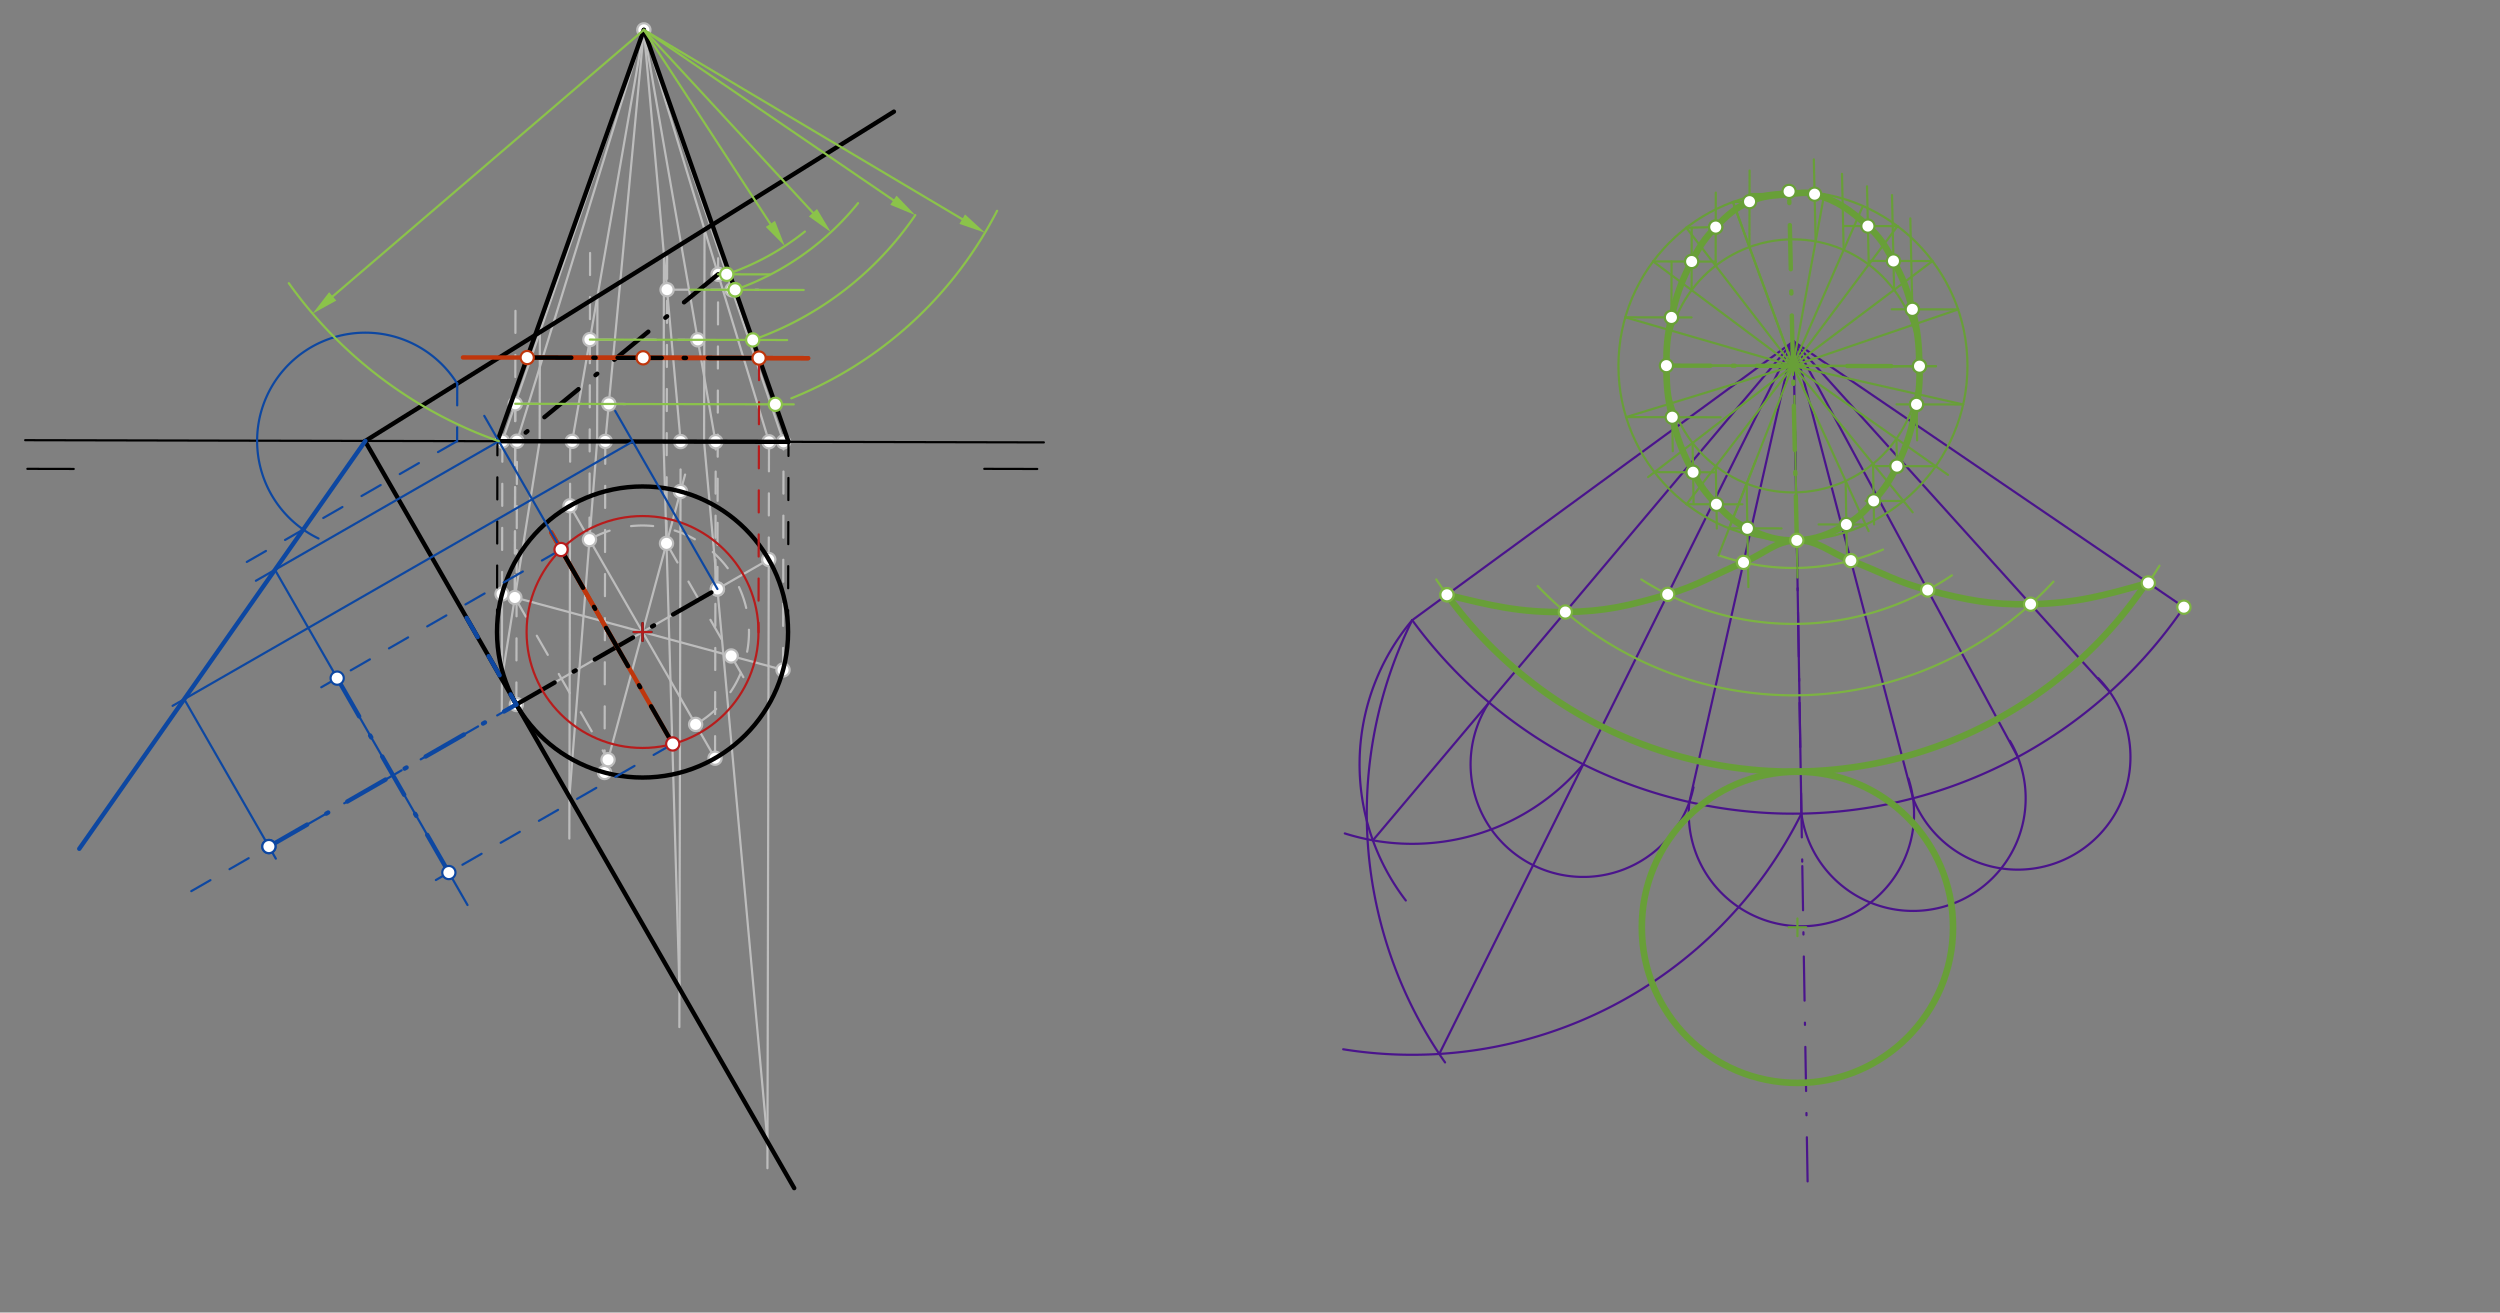 <svg xmlns="http://www.w3.org/2000/svg" class="svg--1it" height="100%" preserveAspectRatio="xMidYMid meet" viewBox="0 0 1133.858 595.276" width="100%"><rect x="0" y="0" width="1133.858" height="595.276" fill="#808080" stroke="none"/><defs><marker id="marker-arrow" markerHeight="16" markerUnits="userSpaceOnUse" markerWidth="24" orient="auto-start-reverse" refX="24" refY="4" viewBox="0 0 24 8"><path d="M 0 0 L 24 4 L 0 8 z" stroke="inherit"></path></marker></defs><g class="aux-layer--1FB"><g class="element--2qn"><line stroke="#BDBDBD" stroke-dasharray="none" stroke-linecap="round" stroke-width="1" x1="291.422" x2="234.196" y1="286.641" y2="319.515"></line></g><g class="element--2qn"><line stroke="#BDBDBD" stroke-dasharray="none" stroke-linecap="round" stroke-width="1" x1="291.422" x2="348.658" y1="286.641" y2="253.761"></line></g><g class="element--2qn"><line stroke="#BDBDBD" stroke-dasharray="none" stroke-linecap="round" stroke-width="1" x1="291.422" x2="258.542" y1="286.641" y2="229.405"></line></g><g class="element--2qn"><line stroke="#BDBDBD" stroke-dasharray="none" stroke-linecap="round" stroke-width="1" x1="291.422" x2="324.302" y1="286.641" y2="343.876"></line></g><g class="element--2qn"><line stroke="#BDBDBD" stroke-dasharray="none" stroke-linecap="round" stroke-width="1" x1="291.422" x2="310.719" y1="286.641" y2="215.244"></line></g><g class="element--2qn"><line stroke="#BDBDBD" stroke-dasharray="none" stroke-linecap="round" stroke-width="1" x1="291.422" x2="274.2" y1="286.641" y2="350.362"></line></g><g class="element--2qn"><line stroke="#BDBDBD" stroke-dasharray="none" stroke-linecap="round" stroke-width="1" x1="291.422" x2="355.143" y1="286.641" y2="303.863"></line></g><g class="element--2qn"><line stroke="#BDBDBD" stroke-dasharray="none" stroke-linecap="round" stroke-width="1" x1="291.422" x2="227.701" y1="286.641" y2="269.418"></line></g><g class="element--2qn"><line stroke="#BDBDBD" stroke-dasharray="10" stroke-linecap="round" stroke-width="1" x1="227.701" x2="227.851" y1="269.418" y2="200.11"></line></g><g class="element--2qn"><line stroke="#BDBDBD" stroke-dasharray="10" stroke-linecap="round" stroke-width="1" x1="234.196" x2="234.455" y1="319.515" y2="200.124"></line></g><g class="element--2qn"><line stroke="#BDBDBD" stroke-dasharray="10" stroke-linecap="round" stroke-width="1" x1="258.542" x2="258.606" y1="229.405" y2="200.177"></line></g><g class="element--2qn"><line stroke="#BDBDBD" stroke-dasharray="10" stroke-linecap="round" stroke-width="1" x1="274.2" x2="274.525" y1="350.362" y2="200.211"></line></g><g class="element--2qn"><line stroke="#BDBDBD" stroke-dasharray="10" stroke-linecap="round" stroke-width="1" x1="308.644" x2="308.693" y1="222.919" y2="200.285"></line></g><g class="element--2qn"><line stroke="#BDBDBD" stroke-dasharray="10" stroke-linecap="round" stroke-width="1" x1="324.302" x2="324.613" y1="343.876" y2="200.32"></line></g><g class="element--2qn"><line stroke="#BDBDBD" stroke-dasharray="10" stroke-linecap="round" stroke-width="1" x1="348.658" x2="348.773" y1="253.761" y2="200.372"></line></g><g class="element--2qn"><line stroke="#BDBDBD" stroke-dasharray="10" stroke-linecap="round" stroke-width="1" x1="355.143" x2="355.368" y1="303.863" y2="200.387"></line></g><g class="element--2qn"><line stroke="#BDBDBD" stroke-dasharray="none" stroke-linecap="round" stroke-width="1" x1="292.014" x2="227.851" y1="13.551" y2="200.11"></line></g><g class="element--2qn"><line stroke="#BDBDBD" stroke-dasharray="none" stroke-linecap="round" stroke-width="1" x1="292.014" x2="234.455" y1="13.551" y2="200.124"></line></g><g class="element--2qn"><line stroke="#BDBDBD" stroke-dasharray="none" stroke-linecap="round" stroke-width="1" x1="292.014" x2="259.505" y1="13.551" y2="200.179"></line></g><g class="element--2qn"><line stroke="#BDBDBD" stroke-dasharray="none" stroke-linecap="round" stroke-width="1" x1="292.014" x2="274.525" y1="13.551" y2="200.211"></line></g><g class="element--2qn"><line stroke="#BDBDBD" stroke-dasharray="none" stroke-linecap="round" stroke-width="1" x1="292.014" x2="308.693" y1="13.551" y2="200.285"></line></g><g class="element--2qn"><line stroke="#BDBDBD" stroke-dasharray="none" stroke-linecap="round" stroke-width="1" x1="292.014" x2="324.493" y1="13.551" y2="200.291"></line></g><g class="element--2qn"><line stroke="#BDBDBD" stroke-dasharray="none" stroke-linecap="round" stroke-width="1" x1="292.014" x2="348.773" y1="13.551" y2="200.372"></line></g><g class="element--2qn"><line stroke="#BDBDBD" stroke-dasharray="none" stroke-linecap="round" stroke-width="1" x1="292.014" x2="355.368" y1="13.551" y2="200.387"></line></g><g class="element--2qn"><line stroke="#BDBDBD" stroke-dasharray="none" stroke-linecap="round" stroke-width="1" x1="244.855" x2="244.747" y1="150.671" y2="200.147"></line></g><g class="element--2qn"><line stroke="#BDBDBD" stroke-dasharray="none" stroke-linecap="round" stroke-width="1" x1="227.701" x2="227.584" y1="269.418" y2="323.341"></line></g><g class="element--2qn"><line stroke="#BDBDBD" stroke-dasharray="none" stroke-linecap="round" stroke-width="1" x1="244.747" x2="227.617" y1="200.147" y2="308.062"></line></g><g class="element--2qn"><line stroke="#BDBDBD" stroke-dasharray="none" stroke-linecap="round" stroke-width="1" x1="258.542" x2="258.215" y1="229.405" y2="380.323"></line></g><g class="element--2qn"><line stroke="#BDBDBD" stroke-dasharray="none" stroke-linecap="round" stroke-width="1" x1="270.962" x2="270.819" y1="134.407" y2="200.203"></line></g><g class="element--2qn"><line stroke="#BDBDBD" stroke-dasharray="none" stroke-linecap="round" stroke-width="1" x1="270.819" x2="258.256" y1="200.203" y2="361.397"></line></g><g class="element--2qn"><line stroke="#BDBDBD" stroke-dasharray="none" stroke-linecap="round" stroke-width="1" x1="308.644" x2="308.117" y1="222.919" y2="465.821"></line></g><g class="element--2qn"><line stroke="#BDBDBD" stroke-dasharray="none" stroke-linecap="round" stroke-width="1" x1="301.13" x2="300.947" y1="115.612" y2="200.269"></line></g><g class="element--2qn"><line stroke="#BDBDBD" stroke-dasharray="none" stroke-linecap="round" stroke-width="1" x1="300.947" x2="308.155" y1="200.269" y2="448.26"></line></g><g class="element--2qn"><line stroke="#BDBDBD" stroke-dasharray="none" stroke-linecap="round" stroke-width="1" x1="348.658" x2="348.059" y1="253.761" y2="529.84"></line></g><g class="element--2qn"><line stroke="#BDBDBD" stroke-dasharray="none" stroke-linecap="round" stroke-width="1" x1="319.538" x2="319.329" y1="104.145" y2="200.309"></line></g><g class="element--2qn"><line stroke="#BDBDBD" stroke-dasharray="none" stroke-linecap="round" stroke-width="1" x1="319.329" x2="348.085" y1="200.309" y2="517.768"></line></g><g class="element--2qn"><line stroke="#BDBDBD" stroke-dasharray="10" stroke-linecap="round" stroke-width="1" x1="233.502" x2="233.696" y1="270.986" y2="181.505"></line></g><g class="element--2qn"><line stroke="#BDBDBD" stroke-dasharray="10" stroke-linecap="round" stroke-width="1" x1="233.502" x2="233.786" y1="270.986" y2="140.319"></line></g><g class="element--2qn"><line stroke="#BDBDBD" stroke-dasharray="10" stroke-linecap="round" stroke-width="1" x1="267.348" x2="267.648" y1="244.734" y2="106.847"></line></g><g class="element--2qn"><line stroke="#BDBDBD" stroke-dasharray="10" stroke-linecap="round" stroke-width="1" x1="302.289" x2="302.583" y1="246.434" y2="110.745"></line></g><g class="element--2qn"><line stroke="#BDBDBD" stroke-dasharray="10" stroke-linecap="round" stroke-width="1" x1="325.382" x2="325.72" y1="267.132" y2="111.274"></line></g><g class="element--2qn"><line stroke="#BDBDBD" stroke-dasharray="10" stroke-linecap="round" stroke-width="1" x1="233.502" x2="277.307" y1="270.986" y2="347.24"></line></g><g class="element--2qn"><line stroke="#BDBDBD" stroke-dasharray="10" stroke-linecap="round" stroke-width="1" x1="302.289" x2="337.803" y1="246.434" y2="308.257"></line></g><g class="element--2qn"><path d="M 267.348 244.734 A 48.329 48.329 0 0 1 315.495 328.547" fill="none" stroke="#BDBDBD" stroke-dasharray="10" stroke-linecap="round" stroke-width="1"></path></g><g class="element--2qn"><line stroke="#BDBDBD" stroke-dasharray="10" stroke-linecap="round" stroke-width="1" x1="233.693" x2="284.503" y1="183.125" y2="183.235"></line></g><g class="element--2qn"><line stroke="#BDBDBD" stroke-dasharray="10" stroke-linecap="round" stroke-width="1" x1="267.545" x2="319.429" y1="154.021" y2="154.133"></line></g><g class="element--2qn"><line stroke="#BDBDBD" stroke-dasharray="10" stroke-linecap="round" stroke-width="1" x1="302.538" x2="344.004" y1="131.375" y2="131.465"></line></g><g class="element--2qn"><circle cx="227.701" cy="269.418" r="3" stroke="#BDBDBD" stroke-width="1" fill="#ffffff"></circle>}</g><g class="element--2qn"><circle cx="258.542" cy="229.405" r="3" stroke="#BDBDBD" stroke-width="1" fill="#ffffff"></circle>}</g><g class="element--2qn"><circle cx="234.196" cy="319.515" r="3" stroke="#BDBDBD" stroke-width="1" fill="#ffffff"></circle>}</g><g class="element--2qn"><circle cx="274.2" cy="350.362" r="3" stroke="#BDBDBD" stroke-width="1" fill="#ffffff"></circle>}</g><g class="element--2qn"><circle cx="324.302" cy="343.876" r="3" stroke="#BDBDBD" stroke-width="1" fill="#ffffff"></circle>}</g><g class="element--2qn"><circle cx="355.143" cy="303.863" r="3" stroke="#BDBDBD" stroke-width="1" fill="#ffffff"></circle>}</g><g class="element--2qn"><circle cx="348.658" cy="253.761" r="3" stroke="#BDBDBD" stroke-width="1" fill="#ffffff"></circle>}</g><g class="element--2qn"><circle cx="308.644" cy="222.919" r="3" stroke="#BDBDBD" stroke-width="1" fill="#ffffff"></circle>}</g><g class="element--2qn"><circle cx="227.851" cy="200.11" r="3" stroke="#BDBDBD" stroke-width="1" fill="#ffffff"></circle>}</g><g class="element--2qn"><circle cx="234.455" cy="200.124" r="3" stroke="#BDBDBD" stroke-width="1" fill="#ffffff"></circle>}</g><g class="element--2qn"><circle cx="259.505" cy="200.179" r="3" stroke="#BDBDBD" stroke-width="1" fill="#ffffff"></circle>}</g><g class="element--2qn"><circle cx="274.525" cy="200.211" r="3" stroke="#BDBDBD" stroke-width="1" fill="#ffffff"></circle>}</g><g class="element--2qn"><circle cx="308.693" cy="200.285" r="3" stroke="#BDBDBD" stroke-width="1" fill="#ffffff"></circle>}</g><g class="element--2qn"><circle cx="324.613" cy="200.32" r="3" stroke="#BDBDBD" stroke-width="1" fill="#ffffff"></circle>}</g><g class="element--2qn"><circle cx="348.773" cy="200.372" r="3" stroke="#BDBDBD" stroke-width="1" fill="#ffffff"></circle>}</g><g class="element--2qn"><circle cx="355.368" cy="200.387" r="3" stroke="#BDBDBD" stroke-width="1" fill="#ffffff"></circle>}</g><g class="element--2qn"><circle cx="292.014" cy="13.551" r="3" stroke="#BDBDBD" stroke-width="1" fill="#ffffff"></circle>}</g><g class="element--2qn"><circle cx="233.502" cy="270.986" r="3" stroke="#BDBDBD" stroke-width="1" fill="#ffffff"></circle>}</g><g class="element--2qn"><circle cx="267.348" cy="244.734" r="3" stroke="#BDBDBD" stroke-width="1" fill="#ffffff"></circle>}</g><g class="element--2qn"><circle cx="302.289" cy="246.434" r="3" stroke="#BDBDBD" stroke-width="1" fill="#ffffff"></circle>}</g><g class="element--2qn"><circle cx="325.382" cy="267.132" r="3" stroke="#BDBDBD" stroke-width="1" fill="#ffffff"></circle>}</g><g class="element--2qn"><circle cx="233.693" cy="183.125" r="3" stroke="#BDBDBD" stroke-width="1" fill="#ffffff"></circle>}</g><g class="element--2qn"><circle cx="267.545" cy="154.021" r="3" stroke="#BDBDBD" stroke-width="1" fill="#ffffff"></circle>}</g><g class="element--2qn"><circle cx="302.538" cy="131.375" r="3" stroke="#BDBDBD" stroke-width="1" fill="#ffffff"></circle>}</g><g class="element--2qn"><circle cx="325.692" cy="124.4" r="3" stroke="#BDBDBD" stroke-width="1" fill="#ffffff"></circle>}</g><g class="element--2qn"><circle cx="275.768" cy="344.56" r="3" stroke="#BDBDBD" stroke-width="1" fill="#ffffff"></circle>}</g><g class="element--2qn"><circle cx="331.628" cy="297.507" r="3" stroke="#BDBDBD" stroke-width="1" fill="#ffffff"></circle>}</g><g class="element--2qn"><circle cx="315.495" cy="328.547" r="3" stroke="#BDBDBD" stroke-width="1" fill="#ffffff"></circle>}</g><g class="element--2qn"><circle cx="276.118" cy="183.217" r="3" stroke="#BDBDBD" stroke-width="1" fill="#ffffff"></circle>}</g><g class="element--2qn"><circle cx="316.464" cy="154.127" r="3" stroke="#BDBDBD" stroke-width="1" fill="#ffffff"></circle>}</g><g class="element--2qn"><circle cx="331.988" cy="131.439" r="3" stroke="#BDBDBD" stroke-width="1" fill="#ffffff"></circle>}</g><g class="element--2qn"><circle cx="325.382" cy="267.132" r="3" stroke="#BDBDBD" stroke-width="1" fill="#ffffff"></circle>}</g></g><g class="main-layer--3Vd"><g class="element--2qn"><line stroke="#000000" stroke-dasharray="none" stroke-linecap="round" stroke-width="1" x1="11.422" x2="473.422" y1="199.641" y2="200.643"></line></g><g class="element--2qn"><line stroke="#000000" stroke-dasharray="none" stroke-linecap="round" stroke-width="1" x1="12.422" x2="33.428" y1="212.641" y2="212.686"></line></g><g class="element--2qn"><line stroke="#000000" stroke-dasharray="none" stroke-linecap="round" stroke-width="1" x1="446.422" x2="470.426" y1="212.643" y2="212.695"></line></g><g class="element--2qn"><g class="center--1s5"><line x1="287.422" y1="286.641" x2="295.422" y2="286.641" stroke="#000000" stroke-width="1" stroke-linecap="round"></line><line x1="291.422" y1="282.641" x2="291.422" y2="290.641" stroke="#000000" stroke-width="1" stroke-linecap="round"></line><circle class="hit--230" cx="291.422" cy="286.641" r="4" stroke="none" fill="transparent"></circle></g><circle cx="291.422" cy="286.641" fill="none" r="66.008" stroke="#000000" stroke-dasharray="none" stroke-width="2"></circle></g><g class="element--2qn"><line stroke="#000000" stroke-dasharray="10" stroke-linecap="round" stroke-width="1" x1="225.414" x2="225.602" y1="286.497" y2="200.105"></line></g><g class="element--2qn"><line stroke="#000000" stroke-dasharray="10" stroke-linecap="round" stroke-width="1" x1="357.429" x2="357.617" y1="286.784" y2="200.392"></line></g><g class="element--2qn"><line stroke="#000000" stroke-dasharray="none" stroke-linecap="round" stroke-width="2" x1="292.014" x2="225.602" y1="13.551" y2="200.105"></line></g><g class="element--2qn"><line stroke="#000000" stroke-dasharray="none" stroke-linecap="round" stroke-width="2" x1="292.014" x2="357.617" y1="13.551" y2="200.392"></line></g><g class="element--2qn"><line stroke="#000000" stroke-dasharray="none" stroke-linecap="round" stroke-width="2" x1="225.602" x2="357.617" y1="200.105" y2="200.392"></line></g><g class="element--2qn"><line stroke="#000000" stroke-dasharray="none" stroke-linecap="round" stroke-width="2" x1="233.562" x2="165.574" y1="318.411" y2="200.061"></line></g><g class="element--2qn"><line stroke="#000000" stroke-dasharray="none" stroke-linecap="round" stroke-width="2" x1="233.562" x2="360.198" y1="318.411" y2="538.854"></line></g><g class="element--2qn"><line stroke="#000000" stroke-dasharray="none" stroke-linecap="round" stroke-width="2" x1="165.574" x2="405.422" y1="200.061" y2="50.641"></line></g><g class="element--2qn"><line stroke="#000000" stroke-dasharray="20, 10, 1, 10" stroke-linecap="round" stroke-width="2" x1="234.196" x2="325.382" y1="319.515" y2="267.132"></line></g><g class="element--2qn"><line stroke="#000000" stroke-dasharray="20, 10, 1, 10" stroke-linecap="round" stroke-width="2" x1="325.692" x2="233.656" y1="124.4" y2="200.123"></line></g><g class="element--2qn"><line stroke="#BF360C" stroke-dasharray="none" stroke-linecap="round" stroke-width="2" x1="279.674" x2="366.506" y1="162.261" y2="162.45"></line></g><g class="element--2qn"><line stroke="#BF360C" stroke-dasharray="none" stroke-linecap="round" stroke-width="2" x1="366.506" x2="209.987" y1="162.45" y2="162.11"></line></g><g class="element--2qn"><line stroke="#BF360C" stroke-dasharray="none" stroke-linecap="round" stroke-width="2" x1="279.789" x2="249.986" y1="293.323" y2="241.444"></line></g><g class="element--2qn"><line stroke="#BF360C" stroke-dasharray="none" stroke-linecap="round" stroke-width="2" x1="249.986" x2="305.055" y1="241.444" y2="337.306"></line></g><g class="element--2qn"><line stroke="#BF360C" stroke-dasharray="none" stroke-linecap="round" stroke-width="2" x1="344.278" x2="239.105" y1="162.401" y2="162.173"></line></g><g class="element--2qn"><line stroke="#B71C1C" stroke-dasharray="10" stroke-linecap="round" stroke-width="1" x1="344.278" x2="344.008" y1="162.401" y2="286.755"></line></g><g class="element--2qn"><g class="center--1s5"><line x1="287.422" y1="286.641" x2="295.422" y2="286.641" stroke="#B71C1C" stroke-width="1" stroke-linecap="round"></line><line x1="291.422" y1="282.641" x2="291.422" y2="290.641" stroke="#B71C1C" stroke-width="1" stroke-linecap="round"></line><circle class="hit--230" cx="291.422" cy="286.641" r="4" stroke="none" fill="transparent"></circle></g><circle cx="291.422" cy="286.641" fill="none" r="52.586" stroke="#B71C1C" stroke-dasharray="none" stroke-width="1"></circle></g><g class="element--2qn"><line stroke="#000000" stroke-dasharray="20, 10, 1, 10" stroke-linecap="round" stroke-width="2" x1="254.462" x2="305.117" y1="249.234" y2="337.412"></line></g><g class="element--2qn"><line stroke="#000000" stroke-dasharray="20, 10, 1, 10" stroke-linecap="round" stroke-width="2" x1="239.105" x2="344.278" y1="162.173" y2="162.401"></line></g><g class="element--2qn"><line stroke="#0D47A1" stroke-dasharray="10" stroke-linecap="round" stroke-width="1" x1="207.381" x2="207.324" y1="173.845" y2="200.066"></line></g><g class="element--2qn"><line stroke="#0D47A1" stroke-dasharray="10" stroke-linecap="round" stroke-width="1" x1="207.324" x2="105.47" y1="200.066" y2="258.577"></line></g><g class="element--2qn"><path d="M 207.38 174.017 A 49.093 49.093 0 1 0 144.45 244.225" fill="none" stroke="#0D47A1" stroke-dasharray="none" stroke-linecap="round" stroke-width="1"></path></g><g class="element--2qn"><line stroke="#0D47A1" stroke-dasharray="none" stroke-linecap="round" stroke-width="2" x1="165.712" x2="137.519" y1="199.975" y2="240.166"></line></g><g class="element--2qn"><line stroke="#0D47A1" stroke-dasharray="none" stroke-linecap="round" stroke-width="2" x1="137.519" x2="35.952" y1="240.166" y2="384.955"></line></g><g class="element--2qn"><line stroke="#0D47A1" stroke-dasharray="10" stroke-linecap="round" stroke-width="2" x1="211.641" x2="234.186" y1="280.251" y2="319.52"></line></g><g class="element--2qn"><line stroke="#0D47A1" stroke-dasharray="10" stroke-linecap="round" stroke-width="1" x1="234.17" x2="80.169" y1="319.492" y2="407.959"></line></g><g class="element--2qn"><line stroke="#0D47A1" stroke-dasharray="none" stroke-linecap="round" stroke-width="1" x1="325.382" x2="279.022" y1="267.132" y2="186.382"></line></g><g class="element--2qn"><line stroke="#0D47A1" stroke-dasharray="none" stroke-linecap="round" stroke-width="1" x1="286.977" x2="78.286" y1="200.238" y2="320.123"></line></g><g class="element--2qn"><line stroke="#0D47A1" stroke-dasharray="none" stroke-linecap="round" stroke-width="1" x1="83.553" x2="125.101" y1="317.098" y2="389.423"></line></g><g class="element--2qn"><line stroke="#0D47A1" stroke-dasharray="none" stroke-linecap="round" stroke-width="1" x1="254.462" x2="219.638" y1="249.234" y2="188.614"></line></g><g class="element--2qn"><line stroke="#0D47A1" stroke-dasharray="none" stroke-linecap="round" stroke-width="1" x1="226.24" x2="116.064" y1="200.107" y2="263.398"></line></g><g class="element--2qn"><line stroke="#0D47A1" stroke-dasharray="none" stroke-linecap="round" stroke-width="1" x1="124.703" x2="212.035" y1="258.436" y2="410.46"></line></g><g class="element--2qn"><line stroke="#0D47A1" stroke-dasharray="10" stroke-linecap="round" stroke-width="1" x1="254.462" x2="145.722" y1="249.234" y2="311.701"></line></g><g class="element--2qn"><line stroke="#0D47A1" stroke-dasharray="10" stroke-linecap="round" stroke-width="1" x1="305.117" x2="197.69" y1="337.412" y2="399.125"></line></g><g class="element--2qn"><line stroke="#0D47A1" stroke-dasharray="20, 10, 1, 10" stroke-linecap="round" stroke-width="2" x1="121.958" x2="234.17" y1="383.953" y2="319.492"></line></g><g class="element--2qn"><line stroke="#0D47A1" stroke-dasharray="20, 10, 1, 10" stroke-linecap="round" stroke-width="2" x1="152.925" x2="203.58" y1="307.563" y2="395.741"></line></g><g class="element--2qn"><line stroke="#8BC34A" stroke-dasharray="none" stroke-linecap="round" stroke-width="1" x1="233.693" x2="360.001" y1="183.125" y2="183.399"></line></g><g class="element--2qn"><line stroke="#8BC34A" stroke-dasharray="none" stroke-linecap="round" stroke-width="1" x1="267.545" x2="356.99" y1="154.021" y2="154.215"></line></g><g class="element--2qn"><line stroke="#8BC34A" stroke-dasharray="none" stroke-linecap="round" stroke-width="1" x1="313.103" x2="364.512" y1="131.398" y2="131.509"></line></g><g class="element--2qn"><line stroke="#8BC34A" stroke-dasharray="none" stroke-linecap="round" stroke-width="1" x1="325.692" x2="349.154" y1="124.4" y2="124.451"></line></g><g class="element--2qn"><path d="M 329.604 124.408 A 117.057 117.057 0 0 0 365.052 105.027" fill="none" stroke="#8BC34A" stroke-dasharray="none" stroke-linecap="round" stroke-width="1"></path></g><g class="element--2qn"><path d="M 333.407 131.442 A 124.946 124.946 0 0 0 389.154 92.136" fill="none" stroke="#8BC34A" stroke-dasharray="none" stroke-linecap="round" stroke-width="1"></path></g><g class="element--2qn"><path d="M 341.391 154.181 A 149.046 149.046 0 0 0 415.115 97.58" fill="none" stroke="#8BC34A" stroke-dasharray="none" stroke-linecap="round" stroke-width="1"></path></g><g class="element--2qn"><path d="M 358.903 180.655 A 179.994 179.994 0 0 0 452.214 95.61" fill="none" stroke="#8BC34A" stroke-dasharray="none" stroke-linecap="round" stroke-width="1"></path></g><g class="element--2qn"><path d="M 226.24 200.107 A 197.811 197.811 0 0 1 130.992 128.447" fill="none" stroke="#8BC34A" stroke-dasharray="none" stroke-linecap="round" stroke-width="1"></path></g><g class="element--2qn"><line stroke="#8BC34A" stroke-dasharray="none" stroke-linecap="round" stroke-width="1" x1="292.014" x2="349.399" y1="13.551" y2="101.551"></line><path d="M355.954,111.603 l12,2.5 l0,-5 z" fill="#8BC34A" stroke="#8BC34A" stroke-width="0" transform="rotate(236.891, 355.954, 111.603)"></path></g><g class="element--2qn"><line stroke="#8BC34A" stroke-dasharray="none" stroke-linecap="round" stroke-width="1" x1="292.014" x2="368.701" y1="13.551" y2="96.473"></line><path d="M376.849,105.283 l12,2.5 l0,-5 z" fill="#8BC34A" stroke="#8BC34A" stroke-width="0" transform="rotate(227.237, 376.849, 105.283)"></path></g><g class="element--2qn"><line stroke="#8BC34A" stroke-dasharray="none" stroke-linecap="round" stroke-width="1" x1="292.014" x2="405.204" y1="13.551" y2="90.815"></line><path d="M415.115,97.58 l12,2.5 l0,-5 z" fill="#8BC34A" stroke="#8BC34A" stroke-width="0" transform="rotate(214.318, 415.115, 97.58)"></path></g><g class="element--2qn"><line stroke="#8BC34A" stroke-dasharray="none" stroke-linecap="round" stroke-width="1" x1="292.014" x2="436.411" y1="13.551" y2="99.408"></line><path d="M446.726,105.541 l12,2.5 l0,-5 z" fill="#8BC34A" stroke="#8BC34A" stroke-width="0" transform="rotate(210.735, 446.726, 105.541)"></path></g><g class="element--2qn"><line stroke="#8BC34A" stroke-dasharray="none" stroke-linecap="round" stroke-width="1" x1="292.014" x2="150.896" y1="13.551" y2="134.429"></line><path d="M141.783,142.236 l12,2.5 l0,-5 z" fill="#8BC34A" stroke="#8BC34A" stroke-width="0" transform="rotate(319.417, 141.783, 142.236)"></path></g><g class="element--2qn"><line stroke="#4A148C" stroke-dasharray="20, 10, 1, 10" stroke-linecap="round" stroke-width="1" x1="813.422" x2="817.422" y1="154.812" y2="392.829"></line></g><g class="element--2qn"><line stroke="#4A148C" stroke-dasharray="none" stroke-linecap="round" stroke-width="1" x1="813.422" x2="640.499" y1="154.812" y2="281.267"></line></g><g class="element--2qn"><line stroke="#4A148C" stroke-dasharray="none" stroke-linecap="round" stroke-width="1" x1="813.422" x2="990.496" y1="154.813" y2="275.385"></line></g><g class="element--2qn"><path d="M 640.499 281.267 A 214.227 214.227 0 0 0 990.496 275.385" fill="none" stroke="#4A148C" stroke-dasharray="none" stroke-linecap="round" stroke-width="1"></path></g><g class="element--2qn"><line stroke="#4A148C" stroke-dasharray="20, 10, 1, 10" stroke-linecap="round" stroke-width="1" x1="817.422" x2="819.919" y1="392.829" y2="541.409"></line></g><g class="element--2qn"><path d="M 817.022 369.009 A 197.126 197.126 0 0 1 609.21 475.894" fill="none" stroke="#4A148C" stroke-dasharray="none" stroke-linecap="round" stroke-width="1"></path></g><g class="element--2qn"><path d="M 640.499 281.267 A 197.126 197.126 0 0 0 655.389 481.853" fill="none" stroke="#4A148C" stroke-dasharray="none" stroke-linecap="round" stroke-width="1"></path></g><g class="element--2qn"><line stroke="#4A148C" stroke-dasharray="none" stroke-linecap="round" stroke-width="1" x1="813.422" x2="652.774" y1="154.813" y2="478.011"></line></g><g class="element--2qn"><path d="M 640.499 281.267 A 101.448 101.448 0 0 0 637.585 408.405" fill="none" stroke="#4A148C" stroke-dasharray="none" stroke-linecap="round" stroke-width="1"></path></g><g class="element--2qn"><path d="M 718.069 346.648 A 101.448 101.448 0 0 1 609.944 378.004" fill="none" stroke="#4A148C" stroke-dasharray="none" stroke-linecap="round" stroke-width="1"></path></g><g class="element--2qn"><line stroke="#4A148C" stroke-dasharray="none" stroke-linecap="round" stroke-width="1" x1="813.422" x2="622.663" y1="154.813" y2="381.135"></line></g><g class="element--2qn"><path d="M 675.358 318.615 A 51.088 51.088 0 1 0 768.082 357.074" fill="none" stroke="#4A148C" stroke-dasharray="none" stroke-linecap="round" stroke-width="1"></path></g><g class="element--2qn"><path d="M 766.202 363.77 A 51.088 51.088 0 1 0 865.559 353.067" fill="none" stroke="#4A148C" stroke-dasharray="none" stroke-linecap="round" stroke-width="1"></path></g><g class="element--2qn"><path d="M 817.04 369.139 A 51.088 51.088 0 1 0 911.581 336.01" fill="none" stroke="#4A148C" stroke-dasharray="none" stroke-linecap="round" stroke-width="1"></path></g><g class="element--2qn"><path d="M 867.636 362.066 A 51.088 51.088 0 1 0 951.68 307.603" fill="none" stroke="#4A148C" stroke-dasharray="none" stroke-linecap="round" stroke-width="1"></path></g><g class="element--2qn"><line stroke="#4A148C" stroke-dasharray="none" stroke-linecap="round" stroke-width="1" x1="813.422" x2="766.202" y1="154.813" y2="363.77"></line></g><g class="element--2qn"><line stroke="#4A148C" stroke-dasharray="none" stroke-linecap="round" stroke-width="1" x1="813.422" x2="867.636" y1="154.813" y2="362.066"></line></g><g class="element--2qn"><line stroke="#4A148C" stroke-dasharray="none" stroke-linecap="round" stroke-width="1" x1="813.422" x2="817.022" y1="154.813" y2="369.009"></line></g><g class="element--2qn"><line stroke="#4A148C" stroke-dasharray="none" stroke-linecap="round" stroke-width="1" x1="813.422" x2="915.167" y1="154.813" y2="343.335"></line></g><g class="element--2qn"><line stroke="#4A148C" stroke-dasharray="none" stroke-linecap="round" stroke-width="1" x1="813.422" x2="956.912" y1="154.813" y2="313.884"></line></g><g class="element--2qn"><path d="M 651.422 262.812 A 194.7 194.7 0 0 0 979.409 256.578" fill="none" stroke="#7CB342" stroke-dasharray="none" stroke-linecap="round" stroke-width="1"></path></g><g class="element--2qn"><path d="M 697.422 265.812 A 160.552 160.552 0 0 0 931.32 263.794" fill="none" stroke="#7CB342" stroke-dasharray="none" stroke-linecap="round" stroke-width="1"></path></g><g class="element--2qn"><path d="M 744.422 262.812 A 128.16 128.16 0 0 0 885.253 260.951" fill="none" stroke="#7CB342" stroke-dasharray="none" stroke-linecap="round" stroke-width="1"></path></g><g class="element--2qn"><path d="M 779.422 251.812 A 102.786 102.786 0 0 0 854.034 249.235" fill="none" stroke="#7CB342" stroke-dasharray="none" stroke-linecap="round" stroke-width="1"></path></g><g class="element--2qn"><path d="M 806.498 244.818 A 90.272 90.272 0 0 0 825.098 244.326" fill="none" stroke="#7CB342" stroke-dasharray="none" stroke-linecap="round" stroke-width="1"></path></g><g class="element--2qn"><path d="M 656.261 269.741 C 676.537 274.749, 689.066 277.843, 709.95 277.575 C 728.083 277.342, 738.786 274.729, 756.377 269.577 C 770.314 265.496, 777.002 260.821, 790.766 255.071 C 800.413 251.041, 805.414 245.232, 814.939 245.072 C 824.463 244.911, 829.657 250.549, 839.434 254.253 C 853.383 259.537, 860.225 263.985, 874.291 267.595 C 892.045 272.153, 902.83 274.405, 920.961 274.028 C 941.842 273.595, 954.259 270.081, 974.356 264.395" fill="none" stroke="#689F38" stroke-linecap="round" stroke-width="3"></path></g><g class="element--2qn"><g class="center--1s5"><line x1="811.208" y1="420.573" x2="819.208" y2="420.573" stroke="#689F38" stroke-width="1" stroke-linecap="round"></line><line x1="815.208" y1="416.573" x2="815.208" y2="424.573" stroke="#689F38" stroke-width="1" stroke-linecap="round"></line><circle class="hit--230" cx="815.208" cy="420.573" r="4" stroke="none" fill="transparent"></circle></g><circle cx="815.208" cy="420.573" fill="none" r="70.574" stroke="#689F38" stroke-dasharray="none" stroke-width="3"></circle></g><g class="element--2qn"><line stroke="#689F38" stroke-dasharray="20, 10, 1, 10" stroke-linecap="round" stroke-width="2" x1="814.939" x2="811.422" y1="245.072" y2="86.813"></line></g><g class="element--2qn"><path d="M 656.261 269.741 A 193.182 193.182 0 0 0 973.702 263.959" fill="none" stroke="#689F38" stroke-dasharray="none" stroke-linecap="round" stroke-width="3"></path></g><g class="element--2qn"><g class="center--1s5"><line x1="809.18" y1="165.942" x2="817.18" y2="165.942" stroke="#689F38" stroke-width="1" stroke-linecap="round"></line><line x1="813.18" y1="161.942" x2="813.18" y2="169.942" stroke="#689F38" stroke-width="1" stroke-linecap="round"></line><circle class="hit--230" cx="813.18" cy="165.942" r="4" stroke="none" fill="transparent"></circle></g><circle cx="813.18" cy="165.942" fill="none" r="79.149" stroke="#689F38" stroke-dasharray="none" stroke-width="1"></circle></g><g class="element--2qn"><g class="center--1s5"><line x1="809.18" y1="165.942" x2="817.18" y2="165.942" stroke="#689F38" stroke-width="1" stroke-linecap="round"></line><line x1="813.18" y1="161.942" x2="813.18" y2="169.942" stroke="#689F38" stroke-width="1" stroke-linecap="round"></line><circle class="hit--230" cx="813.18" cy="165.942" r="4" stroke="none" fill="transparent"></circle></g><circle cx="813.18" cy="165.942" fill="none" r="57.39" stroke="#689F38" stroke-dasharray="none" stroke-width="1"></circle></g><g class="element--2qn"><line stroke="#689F38" stroke-dasharray="none" stroke-linecap="round" stroke-width="1" x1="813.18" x2="870.571" y1="165.942" y2="166.067"></line></g><g class="element--2qn"><line stroke="#689F38" stroke-dasharray="none" stroke-linecap="round" stroke-width="1" x1="813.18" x2="755.79" y1="165.942" y2="165.818"></line></g><g class="element--2qn"><line stroke="#689F38" stroke-dasharray="20, 10, 1, 10" stroke-linecap="round" stroke-width="2" x1="755.79" x2="870.571" y1="165.818" y2="166.067"></line></g><g class="element--2qn"><line stroke="#689F38" stroke-dasharray="none" stroke-linecap="round" stroke-width="1" x1="813.18" x2="827.371" y1="165.942" y2="88.075"></line></g><g class="element--2qn"><line stroke="#689F38" stroke-dasharray="none" stroke-linecap="round" stroke-width="1" x1="813.18" x2="844.91" y1="165.942" y2="93.431"></line></g><g class="element--2qn"><line stroke="#689F38" stroke-dasharray="none" stroke-linecap="round" stroke-width="1" x1="813.18" x2="860.597" y1="165.942" y2="102.569"></line></g><g class="element--2qn"><line stroke="#689F38" stroke-dasharray="none" stroke-linecap="round" stroke-width="1" x1="813.18" x2="876.459" y1="165.942" y2="118.398"></line></g><g class="element--2qn"><line stroke="#689F38" stroke-dasharray="none" stroke-linecap="round" stroke-width="1" x1="813.18" x2="888.075" y1="165.942" y2="140.342"></line></g><g class="element--2qn"><line stroke="#689F38" stroke-dasharray="none" stroke-linecap="round" stroke-width="1" x1="813.18" x2="785.959" y1="165.942" y2="91.621"></line></g><g class="element--2qn"><line stroke="#689F38" stroke-dasharray="none" stroke-linecap="round" stroke-width="1" x1="785.959" x2="813.18" y1="91.621" y2="165.942"></line></g><g class="element--2qn"><line stroke="#689F38" stroke-dasharray="none" stroke-linecap="round" stroke-width="1" x1="813.18" x2="764.822" y1="165.942" y2="103.284"></line></g><g class="element--2qn"><line stroke="#689F38" stroke-dasharray="none" stroke-linecap="round" stroke-width="1" x1="813.18" x2="749.773" y1="165.942" y2="118.571"></line></g><g class="element--2qn"><line stroke="#689F38" stroke-dasharray="none" stroke-linecap="round" stroke-width="1" x1="813.18" x2="737.159" y1="165.942" y2="143.913"></line></g><g class="element--2qn"><line stroke="#689F38" stroke-dasharray="none" stroke-linecap="round" stroke-width="1" x1="813.18" x2="737.516" y1="165.942" y2="189.169"></line></g><g class="element--2qn"><line stroke="#689F38" stroke-dasharray="none" stroke-linecap="round" stroke-width="1" x1="813.18" x2="747.5" y1="165.942" y2="216.367"></line></g><g class="element--2qn"><line stroke="#689F38" stroke-dasharray="none" stroke-linecap="round" stroke-width="1" x1="813.18" x2="764.918" y1="165.942" y2="228.674"></line></g><g class="element--2qn"><line stroke="#689F38" stroke-dasharray="none" stroke-linecap="round" stroke-width="1" x1="813.18" x2="779.422" y1="165.942" y2="251.812"></line></g><g class="element--2qn"><line stroke="#689F38" stroke-dasharray="none" stroke-linecap="round" stroke-width="1" x1="784.222" x2="796.301" y1="239.603" y2="208.877"></line></g><g class="element--2qn"><line stroke="#689F38" stroke-dasharray="none" stroke-linecap="round" stroke-width="1" x1="813.18" x2="890.369" y1="165.942" y2="183.451"></line></g><g class="element--2qn"><line stroke="#689F38" stroke-dasharray="none" stroke-linecap="round" stroke-width="1" x1="813.18" x2="883.5" y1="165.942" y2="215.367"></line></g><g class="element--2qn"><line stroke="#689F38" stroke-dasharray="none" stroke-linecap="round" stroke-width="1" x1="813.18" x2="867.5" y1="165.942" y2="232.367"></line></g><g class="element--2qn"><line stroke="#689F38" stroke-dasharray="none" stroke-linecap="round" stroke-width="1" x1="813.18" x2="847.5" y1="165.942" y2="240.867"></line></g><g class="element--2qn"><line stroke="#689F38" stroke-dasharray="none" stroke-linecap="round" stroke-width="1" x1="793.443" x2="793.518" y1="112.053" y2="77.36"></line></g><g class="element--2qn"><line stroke="#689F38" stroke-dasharray="none" stroke-linecap="round" stroke-width="1" x1="778.116" x2="778.188" y1="120.509" y2="87.372"></line></g><g class="element--2qn"><line stroke="#689F38" stroke-dasharray="none" stroke-linecap="round" stroke-width="1" x1="767.204" x2="767.265" y1="131.594" y2="103.289"></line></g><g class="element--2qn"><line stroke="#689F38" stroke-dasharray="none" stroke-linecap="round" stroke-width="1" x1="758.058" x2="758.126" y1="149.969" y2="118.589"></line></g><g class="element--2qn"><line stroke="#689F38" stroke-dasharray="none" stroke-linecap="round" stroke-width="1" x1="785.959" x2="793.54" y1="91.621" y2="91.453"></line></g><g class="element--2qn"><line stroke="#689F38" stroke-dasharray="none" stroke-linecap="round" stroke-width="1" x1="764.822" x2="778.35" y1="103.284" y2="102.983"></line></g><g class="element--2qn"><line stroke="#689F38" stroke-dasharray="none" stroke-linecap="round" stroke-width="1" x1="749.773" x2="778.12" y1="118.571" y2="118.632"></line></g><g class="element--2qn"><line stroke="#689F38" stroke-dasharray="none" stroke-linecap="round" stroke-width="1" x1="737.159" x2="767.177" y1="143.913" y2="143.978"></line></g><g class="element--2qn"><line stroke="#689F38" stroke-dasharray="none" stroke-linecap="round" stroke-width="1" x1="823.47" x2="822.643" y1="109.482" y2="72.286"></line></g><g class="element--2qn"><line stroke="#689F38" stroke-dasharray="none" stroke-linecap="round" stroke-width="1" x1="836.187" x2="835.42" y1="113.365" y2="78.836"></line></g><g class="element--2qn"><line stroke="#689F38" stroke-dasharray="none" stroke-linecap="round" stroke-width="1" x1="847.562" x2="846.774" y1="119.991" y2="84.517"></line></g><g class="element--2qn"><line stroke="#689F38" stroke-dasharray="none" stroke-linecap="round" stroke-width="1" x1="859.063" x2="858.108" y1="131.468" y2="88.476"></line></g><g class="element--2qn"><line stroke="#689F38" stroke-dasharray="none" stroke-linecap="round" stroke-width="1" x1="867.486" x2="866.412" y1="147.379" y2="99.047"></line></g><g class="element--2qn"><line stroke="#689F38" stroke-dasharray="none" stroke-linecap="round" stroke-width="1" x1="888.075" x2="858.005" y1="140.342" y2="140.276"></line></g><g class="element--2qn"><line stroke="#689F38" stroke-dasharray="none" stroke-linecap="round" stroke-width="1" x1="876.459" x2="847.566" y1="118.398" y2="118.336"></line></g><g class="element--2qn"><line stroke="#689F38" stroke-dasharray="none" stroke-linecap="round" stroke-width="1" x1="771.002" x2="860.46" y1="165.851" y2="166.045"></line></g><g class="element--2qn"><line stroke="#689F38" stroke-dasharray="none" stroke-linecap="round" stroke-width="1" x1="847.499" x2="860.46" y1="166.016" y2="166.045"></line></g><g class="element--2qn"><line stroke="#689F38" stroke-dasharray="none" stroke-linecap="round" stroke-width="1" x1="860.597" x2="836.21" y1="102.569" y2="102.516"></line></g><g class="element--2qn"><line stroke="#689F38" stroke-dasharray="none" stroke-linecap="round" stroke-width="1" x1="827.371" x2="793.495" y1="88.075" y2="88.002"></line></g><g class="element--2qn"><line stroke="#689F38" stroke-dasharray="none" stroke-linecap="round" stroke-width="1" x1="750.4" x2="778.18" y1="214.141" y2="214.201"></line></g><g class="element--2qn"><line stroke="#689F38" stroke-dasharray="none" stroke-linecap="round" stroke-width="1" x1="764.918" x2="790.252" y1="228.674" y2="228.729"></line></g><g class="element--2qn"><line stroke="#689F38" stroke-dasharray="none" stroke-linecap="round" stroke-width="1" x1="784.222" x2="808.002" y1="239.603" y2="239.655"></line></g><g class="element--2qn"><line stroke="#689F38" stroke-dasharray="none" stroke-linecap="round" stroke-width="1" x1="846.141" x2="824.821" y1="237.901" y2="237.855"></line></g><g class="element--2qn"><line stroke="#689F38" stroke-dasharray="none" stroke-linecap="round" stroke-width="1" x1="771.002" x2="863.418" y1="165.851" y2="166.051"></line></g><g class="element--2qn"><line stroke="#689F38" stroke-dasharray="none" stroke-linecap="round" stroke-width="1" x1="863.285" x2="846.165" y1="227.213" y2="227.176"></line></g><g class="element--2qn"><line stroke="#689F38" stroke-dasharray="none" stroke-linecap="round" stroke-width="1" x1="844.828" x2="878.033" y1="166.011" y2="166.083"></line></g><g class="element--2qn"><line stroke="#689F38" stroke-dasharray="none" stroke-linecap="round" stroke-width="1" x1="844.828" x2="878.033" y1="166.011" y2="166.083"></line></g><g class="element--2qn"><line stroke="#689F38" stroke-dasharray="none" stroke-linecap="round" stroke-width="1" x1="877.935" x2="849.509" y1="211.455" y2="211.394"></line></g><g class="element--2qn"><line stroke="#689F38" stroke-dasharray="none" stroke-linecap="round" stroke-width="1" x1="758.317" x2="758.684" y1="182.784" y2="204.641"></line></g><g class="element--2qn"><line stroke="#689F38" stroke-dasharray="none" stroke-linecap="round" stroke-width="1" x1="737.516" x2="780.344" y1="189.169" y2="189.262"></line></g><g class="element--2qn"><line stroke="#689F38" stroke-dasharray="none" stroke-linecap="round" stroke-width="1" x1="767.658" x2="768.125" y1="200.891" y2="228.62"></line></g><g class="element--2qn"><line stroke="#689F38" stroke-dasharray="none" stroke-linecap="round" stroke-width="1" x1="778.186" x2="778.661" y1="211.429" y2="239.697"></line></g><g class="element--2qn"><line stroke="#689F38" stroke-dasharray="none" stroke-linecap="round" stroke-width="1" x1="792.183" x2="792.971" y1="219.353" y2="266.254"></line></g><g class="element--2qn"><line stroke="#689F38" stroke-dasharray="none" stroke-linecap="round" stroke-width="1" x1="837.08" x2="837.688" y1="218.119" y2="254.282"></line></g><g class="element--2qn"><line stroke="#689F38" stroke-dasharray="none" stroke-linecap="round" stroke-width="1" x1="849.511" x2="849.972" y1="210.369" y2="237.837"></line></g><g class="element--2qn"><line stroke="#689F38" stroke-dasharray="none" stroke-linecap="round" stroke-width="1" x1="860.133" x2="860.344" y1="198.943" y2="211.496"></line></g><g class="element--2qn"><line stroke="#689F38" stroke-dasharray="none" stroke-linecap="round" stroke-width="1" x1="890.369" x2="860.167" y1="183.451" y2="183.385"></line></g><g class="element--2qn"><line stroke="#689F38" stroke-dasharray="none" stroke-linecap="round" stroke-width="1" x1="815.222" x2="813.838" y1="261.911" y2="179.567"></line></g><g class="element--2qn"><line stroke="#689F38" stroke-dasharray="none" stroke-linecap="round" stroke-width="1" x1="869.149" x2="869.503" y1="178.637" y2="199.711"></line></g><g class="element--2qn"><path d="M 811.449 88.041 C 804.332 88.703, 799.811 88.658, 793.487 91.454 C 786.851 94.388, 783.285 97.675, 778.154 102.988 C 773.057 108.265, 770.632 112.054, 767.232 118.609 C 762.424 127.879, 760.41 133.754, 758.071 143.959 C 756.163 152.279, 755.755 157.253, 755.79 165.818 C 755.828 174.993, 756.279 180.333, 758.425 189.215 C 760.858 199.284, 762.961 205.089, 767.882 214.179 C 771.196 220.301, 773.637 223.714, 778.476 228.704 C 783.265 233.641, 786.437 236.684, 792.523 239.621 C 800.415 243.429, 806.321 245.378, 814.939 245.072 C 823.754 244.758, 829.576 242.277, 837.412 237.882 C 842.846 234.835, 845.597 231.93, 849.793 227.183 C 854.658 221.681, 857.164 218.024, 860.343 211.417 C 865.267 201.182, 867.045 194.627, 869.229 183.405 C 870.521 176.764, 870.733 172.853, 870.571 166.067 C 870.328 155.931, 869.809 150.07, 867.328 140.297 C 865.08 131.436, 863.165 126.358, 858.772 118.36 C 855.112 111.696, 852.699 107.572, 847.174 102.54 C 839.238 95.31, 833.159 90.888, 822.994 88.066 C 818.83 86.91, 815.943 87.623, 811.449 88.041" fill="none" stroke="#689F38" stroke-linecap="round" stroke-width="3"></path></g><g class="element--2qn"><circle cx="344.278" cy="162.401" r="3" stroke="#BF360C" stroke-width="1" fill="#ffffff"></circle>}</g><g class="element--2qn"><circle cx="239.105" cy="162.173" r="3" stroke="#BF360C" stroke-width="1" fill="#ffffff"></circle>}</g><g class="element--2qn"><circle cx="291.692" cy="162.287" r="3" stroke="#BF360C" stroke-width="1" fill="#ffffff"></circle>}</g><g class="element--2qn"><circle cx="254.462" cy="249.234" r="3" stroke="#B71C1C" stroke-width="1" fill="#ffffff"></circle>}</g><g class="element--2qn"><circle cx="305.117" cy="337.412" r="3" stroke="#B71C1C" stroke-width="1" fill="#ffffff"></circle>}</g><g class="element--2qn"><circle cx="121.958" cy="383.953" r="3" stroke="#0D47A1" stroke-width="1" fill="#ffffff"></circle>}</g><g class="element--2qn"><circle cx="152.925" cy="307.563" r="3" stroke="#0D47A1" stroke-width="1" fill="#ffffff"></circle>}</g><g class="element--2qn"><circle cx="203.58" cy="395.741" r="3" stroke="#0D47A1" stroke-width="1" fill="#ffffff"></circle>}</g><g class="element--2qn"><circle cx="121.958" cy="383.953" r="3" stroke="#0D47A1" stroke-width="1" fill="#ffffff"></circle>}</g><g class="element--2qn"><circle cx="351.644" cy="183.381" r="3" stroke="#8BC34A" stroke-width="1" fill="#ffffff"></circle>}</g><g class="element--2qn"><circle cx="341.391" cy="154.181" r="3" stroke="#8BC34A" stroke-width="1" fill="#ffffff"></circle>}</g><g class="element--2qn"><circle cx="333.407" cy="131.442" r="3" stroke="#8BC34A" stroke-width="1" fill="#ffffff"></circle>}</g><g class="element--2qn"><circle cx="333.407" cy="131.442" r="3" stroke="#8BC34A" stroke-width="1" fill="#ffffff"></circle>}</g><g class="element--2qn"><circle cx="329.604" cy="124.408" r="3" stroke="#8BC34A" stroke-width="1" fill="#ffffff"></circle>}</g><g class="element--2qn"><circle cx="656.261" cy="269.741" r="3" stroke="#7CB342" stroke-width="1" fill="#ffffff"></circle>}</g><g class="element--2qn"><circle cx="709.95" cy="277.575" r="3" stroke="#7CB342" stroke-width="1" fill="#ffffff"></circle>}</g><g class="element--2qn"><circle cx="756.377" cy="269.577" r="3" stroke="#7CB342" stroke-width="1" fill="#ffffff"></circle>}</g><g class="element--2qn"><circle cx="790.766" cy="255.071" r="3" stroke="#7CB342" stroke-width="1" fill="#ffffff"></circle>}</g><g class="element--2qn"><circle cx="814.939" cy="245.072" r="3" stroke="#7CB342" stroke-width="1" fill="#ffffff"></circle>}</g><g class="element--2qn"><circle cx="839.434" cy="254.253" r="3" stroke="#7CB342" stroke-width="1" fill="#ffffff"></circle>}</g><g class="element--2qn"><circle cx="874.291" cy="267.595" r="3" stroke="#7CB342" stroke-width="1" fill="#ffffff"></circle>}</g><g class="element--2qn"><circle cx="920.961" cy="274.028" r="3" stroke="#7CB342" stroke-width="1" fill="#ffffff"></circle>}</g><g class="element--2qn"><circle cx="974.356" cy="264.395" r="3" stroke="#7CB342" stroke-width="1" fill="#ffffff"></circle>}</g><g class="element--2qn"><circle cx="990.496" cy="275.385" r="3" stroke="#7CB342" stroke-width="1" fill="#ffffff"></circle>}</g><g class="element--2qn"><circle cx="656.261" cy="269.741" r="3" stroke="#7CB342" stroke-width="1" fill="#ffffff"></circle>}</g><g class="element--2qn"><circle cx="811.422" cy="86.813" r="3" stroke="#689F38" stroke-width="1" fill="#ffffff"></circle>}</g><g class="element--2qn"><circle cx="793.487" cy="91.454" r="3" stroke="#689F38" stroke-width="1" fill="#ffffff"></circle>}</g><g class="element--2qn"><circle cx="778.154" cy="102.988" r="3" stroke="#689F38" stroke-width="1" fill="#ffffff"></circle>}</g><g class="element--2qn"><circle cx="778.154" cy="102.988" r="3" stroke="#689F38" stroke-width="1" fill="#ffffff"></circle>}</g><g class="element--2qn"><circle cx="767.232" cy="118.609" r="3" stroke="#689F38" stroke-width="1" fill="#ffffff"></circle>}</g><g class="element--2qn"><circle cx="767.232" cy="118.609" r="3" stroke="#689F38" stroke-width="1" fill="#ffffff"></circle>}</g><g class="element--2qn"><circle cx="758.071" cy="143.959" r="3" stroke="#689F38" stroke-width="1" fill="#ffffff"></circle>}</g><g class="element--2qn"><circle cx="758.071" cy="143.959" r="3" stroke="#689F38" stroke-width="1" fill="#ffffff"></circle>}</g><g class="element--2qn"><circle cx="755.79" cy="165.818" r="3" stroke="#689F38" stroke-width="1" fill="#ffffff"></circle>}</g><g class="element--2qn"><circle cx="870.571" cy="166.067" r="3" stroke="#689F38" stroke-width="1" fill="#ffffff"></circle>}</g><g class="element--2qn"><circle cx="870.571" cy="166.067" r="3" stroke="#689F38" stroke-width="1" fill="#ffffff"></circle>}</g><g class="element--2qn"><circle cx="867.328" cy="140.297" r="3" stroke="#689F38" stroke-width="1" fill="#ffffff"></circle>}</g><g class="element--2qn"><circle cx="867.328" cy="140.297" r="3" stroke="#689F38" stroke-width="1" fill="#ffffff"></circle>}</g><g class="element--2qn"><circle cx="858.772" cy="118.36" r="3" stroke="#689F38" stroke-width="1" fill="#ffffff"></circle>}</g><g class="element--2qn"><circle cx="847.174" cy="102.54" r="3" stroke="#689F38" stroke-width="1" fill="#ffffff"></circle>}</g><g class="element--2qn"><circle cx="822.994" cy="88.066" r="3" stroke="#689F38" stroke-width="1" fill="#ffffff"></circle>}</g><g class="element--2qn"><circle cx="758.425" cy="189.215" r="3" stroke="#689F38" stroke-width="1" fill="#ffffff"></circle>}</g><g class="element--2qn"><circle cx="767.882" cy="214.179" r="3" stroke="#689F38" stroke-width="1" fill="#ffffff"></circle>}</g><g class="element--2qn"><circle cx="767.882" cy="214.179" r="3" stroke="#689F38" stroke-width="1" fill="#ffffff"></circle>}</g><g class="element--2qn"><circle cx="778.476" cy="228.704" r="3" stroke="#689F38" stroke-width="1" fill="#ffffff"></circle>}</g><g class="element--2qn"><circle cx="792.523" cy="239.621" r="3" stroke="#689F38" stroke-width="1" fill="#ffffff"></circle>}</g><g class="element--2qn"><circle cx="837.412" cy="237.882" r="3" stroke="#689F38" stroke-width="1" fill="#ffffff"></circle>}</g><g class="element--2qn"><circle cx="849.793" cy="227.183" r="3" stroke="#689F38" stroke-width="1" fill="#ffffff"></circle>}</g><g class="element--2qn"><circle cx="860.343" cy="211.417" r="3" stroke="#689F38" stroke-width="1" fill="#ffffff"></circle>}</g><g class="element--2qn"><circle cx="860.343" cy="211.417" r="3" stroke="#689F38" stroke-width="1" fill="#ffffff"></circle>}</g><g class="element--2qn"><circle cx="869.229" cy="183.405" r="3" stroke="#689F38" stroke-width="1" fill="#ffffff"></circle>}</g><g class="element--2qn"><circle cx="869.229" cy="183.405" r="3" stroke="#689F38" stroke-width="1" fill="#ffffff"></circle>}</g></g><g class="snaps-layer--2PT"></g><g class="temp-layer--rAP"></g></svg>